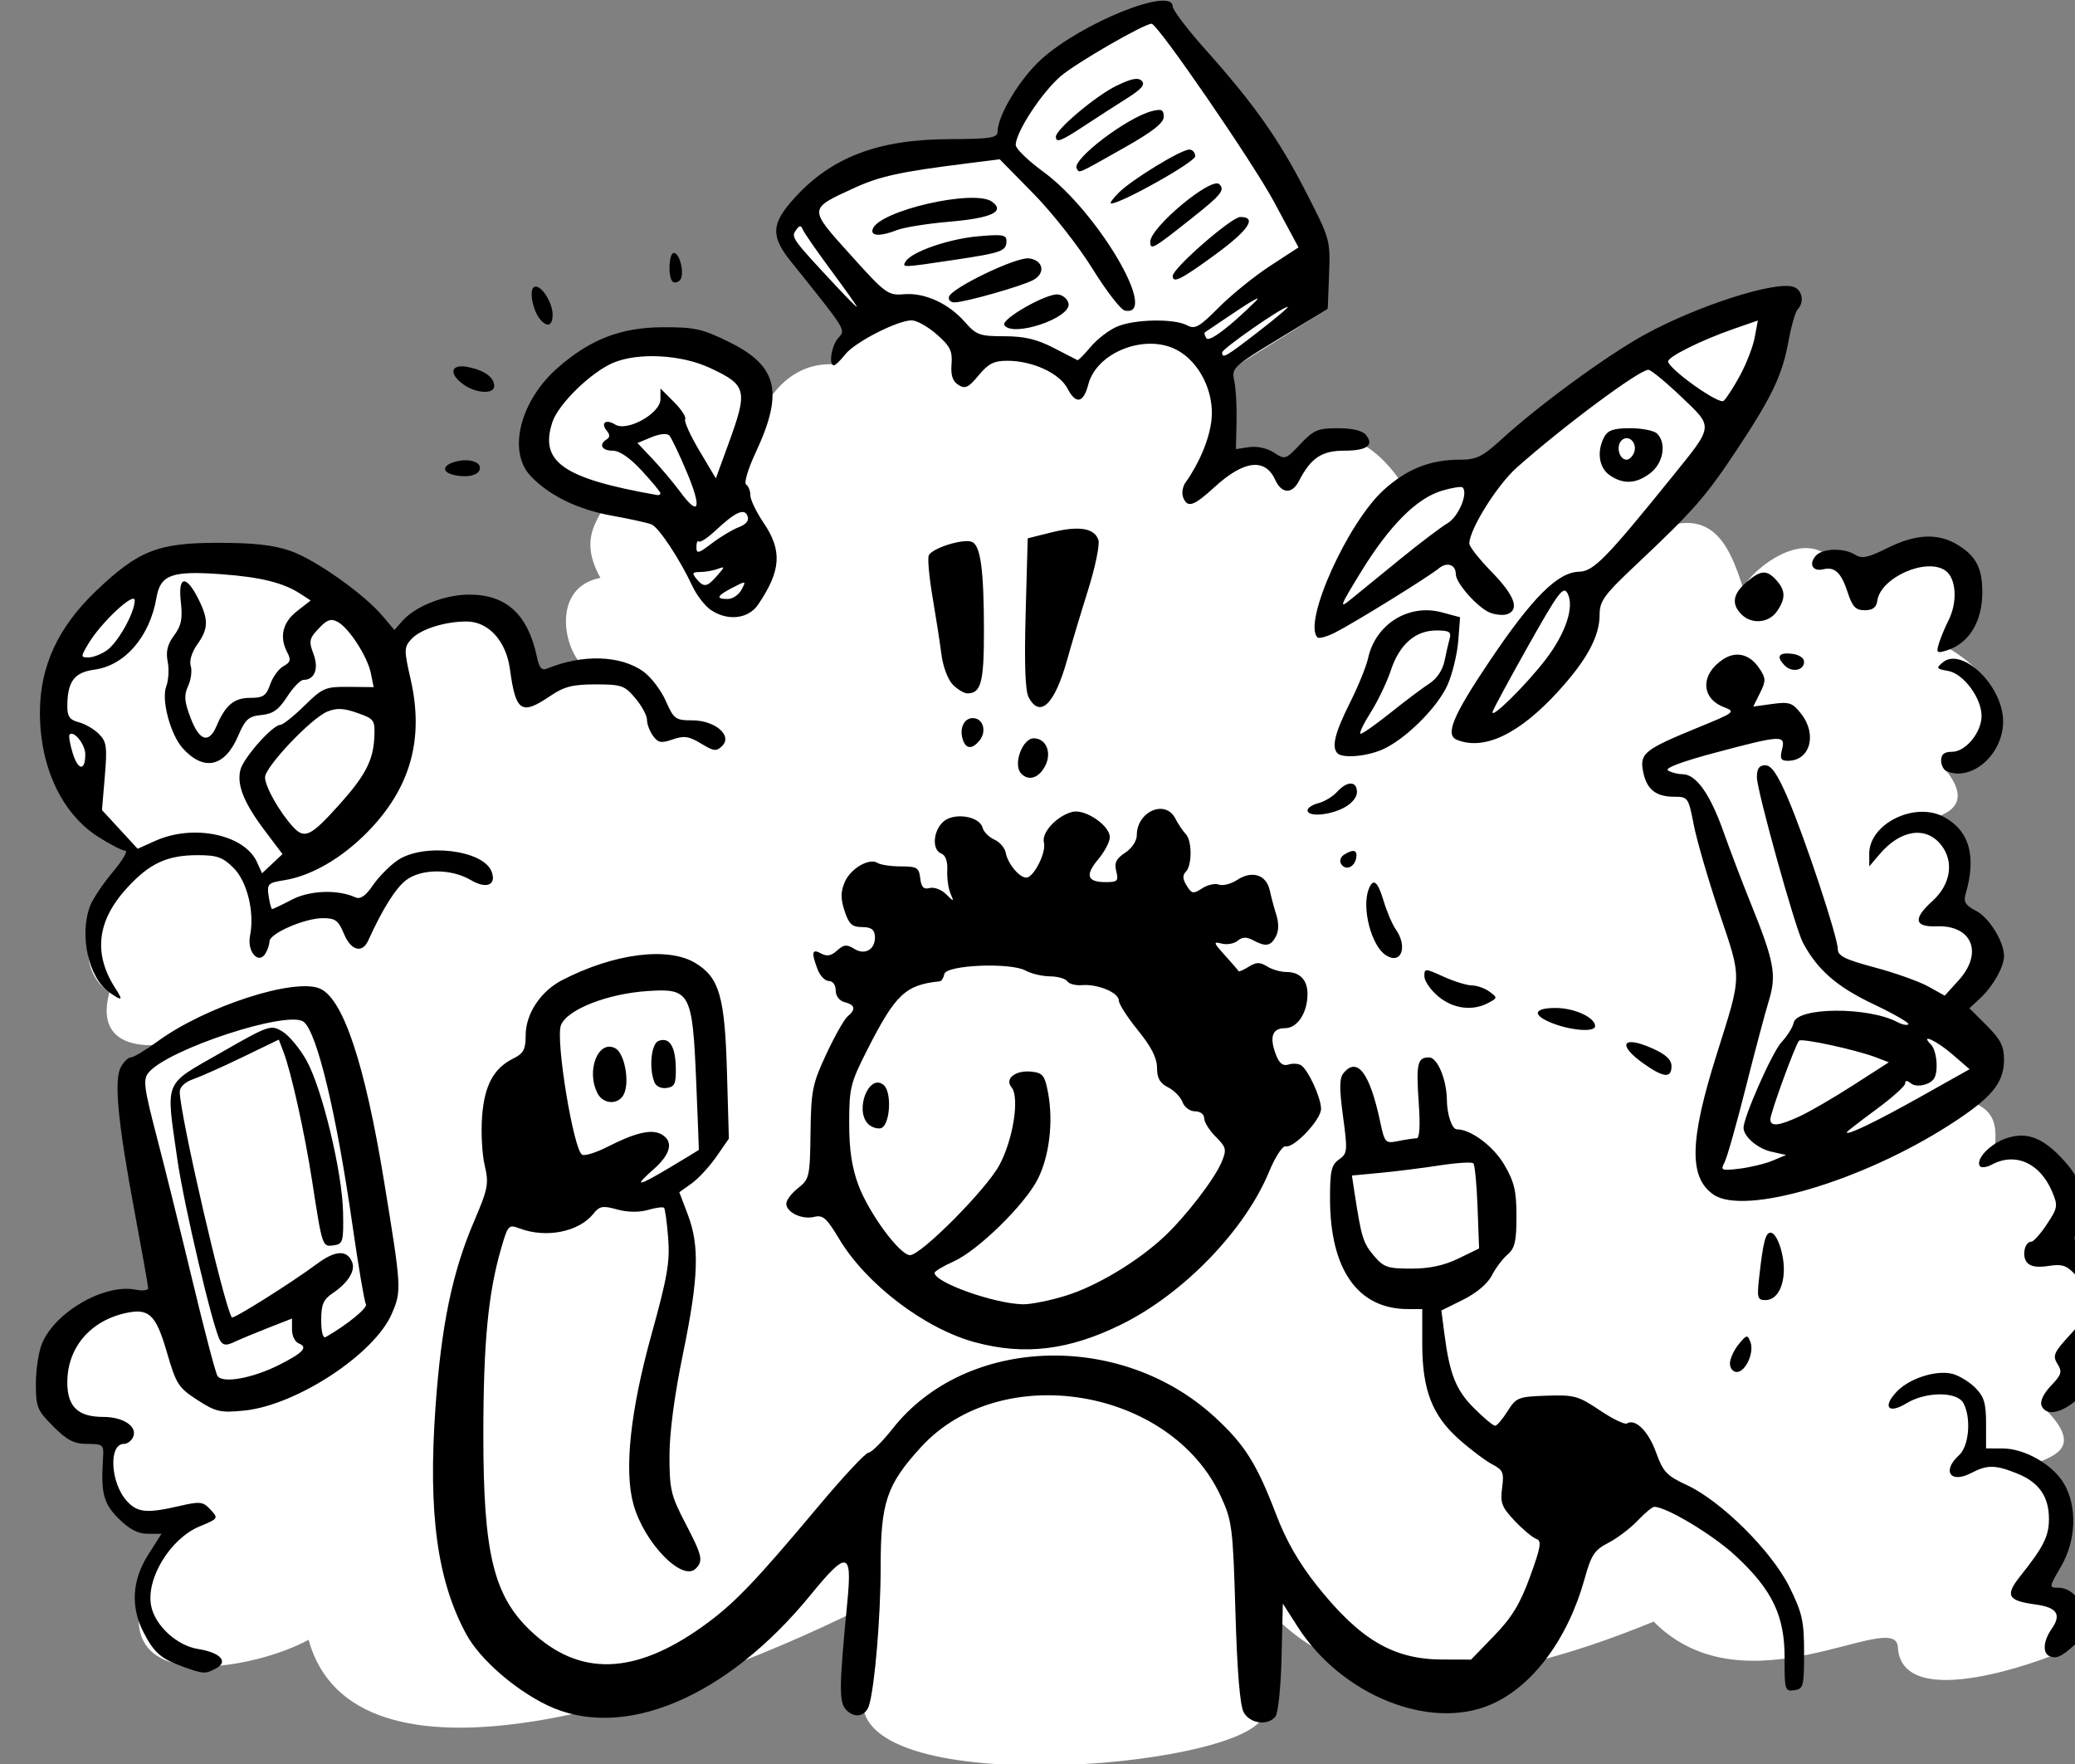 <?xml version="1.0" ?><svg xmlns="http://www.w3.org/2000/svg" width="310.928mm" height="264.313mm" viewBox="0 0 310.928 264.313">
    <rect x="0" y="0" width="310.928" height="264.313" fill="#808080" stroke="none"/>
    <path d="m 31471.81,578.712 c 0,0 -2.16,-0.466 -23.141,10.568 -20.981,11.034 -22.375,29.912 -22.375,29.912 0,0 -31.934,1.248 -42.986,5.211 -11.052,3.963 -23.141,19.426 -23.141,19.426 l 22.967,29.373 -6.303,10.801 c -14.46,-0.583 -20.463,13.133 -20.463,13.133 l -4.662,-11.889 c -4.662,-11.889 -39.114,-7.771 -50.166,-1.865 -31.906,36.491 9.715,38.728 9.715,38.728 -3.307,7.305 -10.465,12.62 -3.453,25.254 -14.42,2.826 -11.04,20.726 -5.272,26.02 -7.591,1.004 -14.314,5.482 -14.314,5.482 0,0 -7.339,-27.974 -23.83,-20.98 -16.492,6.994 -23.713,4.951 -23.713,4.951 0,0 -54.083,-45.124 -83.354,-3.629 -29.27,41.495 13.178,70.539 13.178,70.539 -6.982,3.289 -23.847,29.854 -8.398,40.607 -5.497,20.621 19.31,14.969 19.31,14.969 0,0 -13.469,8.394 -12.951,12.59 0.518,4.196 12.434,63.406 12.434,63.406 0,0 -26.335,-1.242 -34.02,14.844 -7.684,16.085 17.615,24.787 17.615,24.787 0,0 -4.231,5.75 -1.468,16.162 2.763,10.413 21.845,8.393 21.845,8.393 0,0 -7.296,5.471 -13.039,24.012 -8.131,29.916 34.504,21.202 49.389,12.9 13.243,48.251 104.696,20.176 163.793,-9.17 0,0 -0.949,-0.466 0.691,28.363 1.641,28.829 118.506,18.26 119.008,2.365 0.26,-8.236 0.792,-19.63 0.604,-31.227 24.116,27.706 63.643,25.335 115.031,4.285 27.261,27.601 71.806,-4.218 72.441,7.537 1.094,20.253 45.178,2.779 45.178,2.779 10.818,-4.021 0.133,-25.113 -6.41,-23.139 16.653,-18.694 12.606,-35.619 -2.438,-32.211 7.627,-3.809 21.113,-4.906 6.301,-19.105 l 8.983,-14.076 c 18.096,-16.509 9.297,-26.461 -5.44,-34.967 -0.45,-12.965 10.547,-35.202 -17.615,-25.721 0.84,-7.034 1.663,-14.061 -10.533,-16.24 20.173,-4.954 10.992,-16.038 3.218,-26.828 1.77,-9.837 10.054,-19.825 -4.859,-29.277 5.889,-13.036 1.045,-20.774 -7.252,-26.809 9.273,-2.151 11.072,-6.888 5.379,-14.219 0,0 14.392,-6.838 14.133,-18.805 -0.259,-11.967 -16.43,-19.18 -16.43,-19.18 0,0 11.681,-22.315 2.615,-27.91 -9.066,-5.595 -23.83,13.83 -23.83,13.83 0,0 -4.284,-3.907 -10.533,-10.723 -9.544,-10.41 -26.727,5.915 -26.25,8.859 -4.502,-14.282 -10.03,-26.954 -31.256,-14.998 0,0 55.519,-65.584 42.395,-70.635 -13.124,-5.051 -89.883,51.131 -89.883,51.131 l -22.363,3.418 c 0,0 -6.477,-10.644 -14.766,-13.131 -8.289,-2.487 -22.018,7.227 -22.018,7.227 l -12.734,-4.674 -4.101,-22.057 31.355,-19.508 -7.611,-29.992 z" fill="#FFFFFF" transform="translate(-195.298,-14.498) matrix(0.505,0,0,0.505,-15525.175,-276.348)"/>
    <path d="m 31498.7,1083.976 c -1.118,-1.99 -1.95,-11.987 -2.469,-29.68 -0.736,-25.066 -0.994,-27.141 -4.269,-34.294 -14.833,-32.4 -65.26,-40.75 -89.029,-14.743 -10.229,11.192 -11.973,16.378 -11.973,35.588 0,14.675 -1.733,35.36 -3.435,41.006 -0.989,3.277 -4.187,3.977 -6.698,1.467 -2.283,-2.283 -2.248,-6.448 0.28,-32.495 1.421,-14.65 -0.162,-14.912 -10.864,-1.794 -25.044,30.695 -55.947,43.614 -78.342,32.752 -9.665,-4.688 -19.907,-13.683 -23.87,-20.965 -8.642,-15.878 -11.379,-35.91 -9.178,-67.174 1.715,-24.371 4.969,-40.159 11.36,-55.111 4.278,-10.011 4.54,-11.373 3.247,-16.889 -0.773,-3.3 -1.116,-9.822 -0.761,-14.494 0.707,-9.296 3.449,-14.337 9.381,-17.246 2.912,-1.428 3.546,-2.645 3.546,-6.803 0,-6.382 4.425,-13.08 10.822,-16.38 15.434,-7.962 31.457,-10.003 39.592,-5.043 7.061,4.305 8.679,9.924 9.318,32.349 l 0.561,19.717 -3.713,5.359 c -2.043,2.947 -5.351,6.525 -7.352,7.949 l -3.638,2.591 2.538,6.681 c 3.524,9.274 3.187,18.79 -1.461,41.319 -2.521,12.219 -3.991,23.345 -3.995,30.236 0,9.872 0.436,11.75 4.662,19.856 5.085,9.756 5.435,11.272 3.135,13.572 -3.994,3.993 -15.284,-7.622 -18.47,-19.001 -2.842,-10.152 -0.969,-27.747 5.393,-50.664 4.656,-16.772 5.446,-21.357 4.894,-28.408 -0.361,-4.624 -0.913,-8.664 -1.226,-8.977 -0.314,-0.313 -2.468,-0.025 -4.789,0.641 -2.646,0.759 -6.056,0.703 -9.144,-0.149 -4.272,-1.179 -5.203,-1.01 -7.025,1.278 -4.303,5.4 -14.073,7.335 -21.938,4.345 -3.192,-1.214 -3.438,-0.948 -5.412,5.843 -3.892,13.388 -5.302,28.108 -5.308,55.428 -0.01,35.193 3.036,47.752 14.106,58.2 14.339,13.532 30.664,13.111 50.876,-1.312 9.307,-6.641 15.313,-12.876 34.788,-36.113 7.118,-8.493 13.657,-15.476 14.531,-15.517 0.874,-0.041 4.101,-3.26 7.172,-7.152 21.604,-27.39 67.519,-29.064 95.464,-3.481 8.98,8.221 12.546,13.881 18.37,29.155 2.887,7.574 6.704,14.219 11.98,20.859 12.787,16.091 22.69,21.948 37.194,21.997 l 8.591,0.029 6.842,-7.064 c 5.291,-5.463 7.711,-9.447 10.676,-17.577 3.158,-8.658 3.494,-10.624 1.901,-11.139 -1.064,-0.344 -3.949,-2.745 -6.411,-5.335 -3.895,-4.098 -4.386,-5.374 -3.789,-9.826 0.606,-4.521 0.274,-5.33 -2.858,-6.953 -1.949,-1.01 -6.348,-4.308 -9.776,-7.329 -8.1,-7.138 -11.058,-14.741 -11.062,-28.443 v -10.333 h -4.264 c -14.855,0 -23.104,-11.722 -23.104,-32.833 0,-8.17 0.416,-9.974 2.666,-11.55 2.514,-1.761 2.583,-2.489 1.198,-12.776 -1.135,-8.434 -1.098,-11.355 0.164,-12.875 4.056,-4.887 7.742,-0.051 10.789,14.154 1.429,6.663 1.559,6.805 5.49,6.019 2.214,-0.443 4.64,-0.805 5.391,-0.805 0.875,0 1.104,-3.706 0.641,-10.333 -0.829,-11.832 -0.42,-13.667 3.043,-13.667 2.495,0 5.237,6.557 5.295,12.667 0.04,4.29 1.528,8.667 2.944,8.667 4.158,0 10.847,4.99 14.085,10.507 2.976,5.07 3.616,7.773 3.621,15.275 0,7.472 -0.474,9.525 -2.66,11.391 -1.467,1.252 -3.569,4.05 -4.671,6.218 -1.213,2.386 -4.56,5.21 -8.477,7.153 l -6.473,3.211 0.875,6.789 c 1.563,12.123 3.42,16.797 8.816,22.193 2.895,2.895 5.713,5.24 6.263,5.212 0.55,-0.028 2.211,-1.978 3.69,-4.333 2.549,-4.056 3.159,-4.298 11.573,-4.588 8.178,-0.282 9.429,0.061 15.774,4.331 3.79,2.551 7.42,4.311 8.066,3.911 2.508,-1.55 6.378,2.292 8.637,8.574 2.084,5.795 3.163,6.941 9.125,9.697 10.201,4.716 25.242,19.654 30.468,30.259 3.799,7.71 4.334,10.116 4.334,19.497 0,9.984 -0.196,10.73 -2.909,11.117 -2.768,0.394 -2.907,-0.064 -2.871,-9.455 0.05,-12.631 -3.639,-20.332 -14.603,-30.482 -6.688,-6.192 -20.464,-14.477 -24.071,-14.477 -0.576,0 -2.81,1.855 -4.964,4.122 -2.153,2.267 -6.055,5.223 -8.67,6.568 -4.104,2.112 -5.066,3.569 -7.039,10.667 -4.989,17.943 -15.482,31.995 -27.872,37.325 -18.058,7.769 -44.239,-2.78 -57.241,-23.062 l -4.427,-6.906 -0.378,15.894 c -0.212,8.92 -1.015,16.662 -1.83,17.643 -2.31,2.783 -7.506,2.091 -9.385,-1.25 z m 63.675,-134.656 6.153,-2.99 -0.451,-12.235 c -0.248,-6.729 -0.811,-12.594 -1.251,-13.033 -0.441,-0.439 -4.941,-0.159 -10,0.622 -5.06,0.781 -12.988,1.777 -17.618,2.212 l -8.419,0.792 0.84,5.477 c 1.968,12.831 2.489,14.524 5.615,18.239 2.948,3.503 4.094,3.905 11.132,3.905 5.41,0 9.756,-0.928 13.999,-2.99 z m -233.59,-27.233 c 4.496,-2.689 8.2,-4.939 8.23,-5 0.03,-0.061 -0.325,-9.222 -0.791,-20.359 -1.102,-26.372 -1.774,-27.623 -14.389,-26.776 -12.043,0.809 -23.941,5.5 -25.743,10.15 -1.667,4.303 3.813,37.475 6.353,38.45 0.874,0.336 4.18,-0.712 7.347,-2.327 8.292,-4.23 13.099,-5.379 16.005,-3.824 3.808,2.038 2.996,5.86 -2.217,10.437 -6.179,5.426 -4.785,5.224 5.205,-0.751 z m -21.778,-21.69 c -3.571,-6.671 0.127,-16.182 5.229,-13.451 2.772,1.483 4.337,10.091 2.491,13.697 -1.592,3.109 -6,2.969 -7.72,-0.246 z m 16.789,-3.459 c -1.631,-4.25 -0.9,-11.354 1.253,-12.18 3.195,-1.226 4.994,1.523 5.125,7.833 0.101,4.859 -0.307,5.78 -2.711,6.123 -1.67,0.238 -3.174,-0.49 -3.667,-1.776 z m -139.849,173.466 c -6.523,-2.328 -8.635,-4.176 -11.752,-10.285 -3.836,-7.52 -3.354,-15.381 1.402,-22.881 l 3.971,-6.261 h -4.104 c -2.89,0 -5.446,-1.342 -8.638,-4.533 -4.552,-4.552 -5.294,-7.547 -4.574,-18.467 0.223,-3.382 -0.141,-3.667 -4.682,-3.667 -3.942,0 -5.956,-1.032 -10.101,-5.176 -4.791,-4.791 -5.176,-5.737 -5.176,-12.71 0,-4.143 0.822,-9.5 1.826,-11.904 3.942,-9.434 18.549,-17.808 27.841,-15.961 2.016,0.401 3.664,0.209 3.66,-0.427 0,-0.635 -1.801,-10.755 -3.996,-22.489 -5.006,-26.762 -6.199,-39.221 -4.126,-43.093 0.855,-1.599 2.204,-2.907 2.997,-2.907 0.792,0 4.297,-2.097 7.789,-4.66 14.241,-10.454 40.924,-19.114 48.399,-15.708 6.856,3.124 13.254,22.407 18.912,57.003 5.222,31.928 5.26,32.585 2.298,39.45 -5.171,11.983 -28.367,27.176 -43.82,28.7 -7.025,0.693 -8.369,0.388 -13.851,-3.146 -5.608,-3.615 -6.296,-4.688 -9.023,-14.075 -3.303,-11.366 -5.328,-13.273 -12.405,-11.677 -10.494,2.367 -17.168,10.346 -17.168,20.528 0,7.229 3.158,10.252 10.709,10.252 5.831,0 10.053,2.76 8.883,5.807 -0.463,1.206 -1.72,2.193 -2.793,2.193 -4.637,0 -4.014,11.638 0.911,17 3.126,3.404 5.895,3.66 15.539,1.434 6.184,-1.427 7.003,-1.333 9.238,1.065 2.405,2.582 2.343,2.676 -3.225,4.98 -8.719,3.606 -15.991,15.542 -14.379,23.601 1.165,5.824 7.611,11.755 13.862,12.754 6.626,1.059 9.163,3.742 5.429,5.74 -3.28,1.756 -3.639,1.738 -9.853,-0.479 z m 28.585,-89.564 c 7.103,-3.582 8.615,-5.251 5.753,-6.349 -1.096,-0.42 -1.992,-2.25 -1.992,-4.066 v -3.301 l -7,2.736 c -3.85,1.505 -8.389,3.394 -10.087,4.198 -2.398,1.136 -3.341,1.05 -4.228,-0.386 -2.076,-3.359 -10.78,-40.243 -12.725,-53.923 -3.387,-23.821 -4.267,-21.663 12.826,-31.448 14.394,-8.239 14.881,-8.408 18.334,-6.368 1.951,1.153 5.173,5.009 7.161,8.569 4.666,8.357 10.644,33.174 10.873,45.141 0.167,8.684 -0.03,9.363 -2.774,9.753 -3.395,0.483 -3.378,0.535 -6.407,-19.087 -2.193,-14.207 -6.21,-32.313 -8.497,-38.306 l -1.39,-3.64 -10.685,5.167 c -5.877,2.842 -12.496,5.799 -14.71,6.57 -2.494,0.869 -4.013,2.317 -3.993,3.806 0.09,7.01 13.223,63.804 15.464,66.88 0.426,0.584 17.819,-10.362 25.252,-15.893 5.485,-4.081 9.004,-4.225 10.461,-0.429 0.962,2.506 -1.311,6.11 -5.724,9.076 -2.857,1.92 -3.484,3.378 -3.484,8.094 0,3.457 0.532,5.447 1.333,4.986 6.482,-3.725 12.574,-8.716 11.924,-9.768 -0.439,-0.71 -2.24,-11.322 -4.003,-23.584 -4.767,-33.154 -10.446,-56.856 -14.41,-60.146 -4.425,-3.672 -40.346,8.057 -46.085,15.049 -1.675,2.041 -1.371,4.375 2.501,19.23 2.424,9.299 7.217,28.628 10.651,42.954 3.434,14.326 6.72,26.818 7.303,27.761 1.452,2.349 10.355,0.759 18.358,-3.277 z m 525.428,86.512 c -2.294,-0.823 -2.089,-4.514 0.452,-8.141 3.014,-4.303 1.616,-6.407 -4.832,-7.272 -8.21,-1.101 -9.044,-2.654 -4.492,-8.367 6.954,-8.73 8.524,-11.854 8.531,-16.976 0.01,-6.656 -2.969,-10.921 -9.432,-13.507 -6.536,-2.615 -8.864,-2.634 -13.7,-0.112 -6.146,3.206 -8.699,-0.654 -3.527,-5.335 2.957,-2.676 3.651,-11.001 1.286,-15.421 -1.872,-3.499 -11.135,-3.475 -16.905,0.044 -5.372,3.276 -7.21,1.141 -2.934,-3.41 3.731,-3.971 11.717,-6.545 16.547,-5.333 1.963,0.493 5.017,2.344 6.787,4.114 2.629,2.629 3.219,4.574 3.219,10.612 v 7.394 l 5,0.021 c 6.508,0.028 14.843,4.824 18.111,10.42 3.999,6.848 3.639,16.905 -0.881,24.618 -3.519,6.005 -3.56,6.273 -0.953,6.273 7.377,0 10.868,11.67 5.056,16.902 -3.929,3.537 -5.319,4.196 -7.333,3.473 z m -2.549,-74.455 c -0.48,-1.25 0.642,-3.583 2.814,-5.849 3.153,-3.291 3.396,-4.115 1.913,-6.489 -1.515,-2.427 -1.081,-3.389 4.037,-8.941 4.955,-5.376 5.622,-6.785 4.906,-10.367 -0.456,-2.28 -2.17,-5.575 -3.809,-7.323 -2.441,-2.604 -3.854,-3.039 -7.823,-2.407 -3.268,0.52 -5.337,0.178 -6.357,-1.05 -1.59,-1.916 -0.678,-6.16 1.325,-6.16 0.644,0 2.716,-2.334 4.603,-5.186 3.22,-4.866 3.315,-5.462 1.536,-9.667 -3.589,-8.484 -10.901,-11.754 -17.905,-8.006 -1.575,0.843 -3.174,1.028 -3.555,0.412 -1.276,-2.065 3.159,-6.668 7.946,-8.248 6.135,-2.025 10.922,-0.136 17.161,6.77 5.608,6.207 7.032,12.421 4.33,18.887 -1.876,4.49 -1.831,4.807 0.892,6.298 4.918,2.692 7.994,8.216 8.592,15.432 0.512,6.171 0.153,7.354 -3.485,11.498 -3.491,3.976 -3.956,5.365 -3.337,9.975 0.643,4.798 0.276,5.728 -3.528,8.928 -4.752,3.999 -9.054,4.625 -10.256,1.493 z m -92.451,-12.439 c 0,-1.385 1.155,-3.935 2.567,-5.667 2.369,-2.904 2.641,-2.961 3.509,-0.729 1.213,3.117 -1.419,8.915 -4.048,8.915 -1.116,0 -2.028,-1.133 -2.028,-2.519 z m -223.89,-6.265 c -14.977,-4.027 -32.426,-17.289 -40.455,-30.749 -3.652,-6.122 -4.791,-7.128 -7.349,-6.49 -3.608,0.899 -8.306,-1.322 -8.306,-3.927 0,-1.021 1.578,-3.098 3.507,-4.615 3.355,-2.639 3.515,-3.353 3.687,-16.43 0.165,-12.545 0.551,-14.467 4.69,-23.339 2.481,-5.317 5.322,-10.341 6.313,-11.163 2.519,-2.09 2.249,-3.408 -0.864,-4.222 -1.596,-0.417 -2.667,-1.819 -2.667,-3.489 0,-1.613 -0.858,-2.792 -2.033,-2.792 -1.118,0 -2.618,-1.539 -3.333,-3.42 -1.932,-5.08 -1.676,-6.256 1.032,-4.74 1.695,0.949 2.991,0.71 4.741,-0.875 2.005,-1.814 2.862,-1.897 5.106,-0.496 3.276,2.046 6.411,0.052 6.114,-3.891 -0.141,-1.866 -1.192,-2.578 -3.807,-2.578 -2.958,0 -3.897,-0.86 -5.179,-4.745 -1.193,-3.616 -1.197,-5.637 -0.01,-8.494 1.694,-4.089 7.31,-7.398 9.806,-5.778 0.862,0.559 3.967,1.017 6.9,1.017 4.773,0 5.376,0.37 5.741,3.522 0.306,2.642 1.006,3.366 2.801,2.897 1.317,-0.344 3.5,0.471 4.851,1.811 2.382,2.361 2.422,2.354 1.31,-0.23 -0.631,-1.467 -1.053,-4.554 -0.937,-6.862 0.132,-2.639 -0.527,-4.478 -1.778,-4.958 -2.815,-1.08 -2.466,-6.667 0.589,-9.432 3.144,-2.845 10.761,-1.683 11.667,1.78 0.323,1.234 1.896,2.821 3.497,3.525 1.6,0.705 3.125,2.481 3.389,3.948 0.569,3.173 4.024,7.337 6.077,7.325 2.233,-0.013 6.002,-7.51 5.24,-10.425 -0.775,-2.964 3.849,-7.922 8.471,-9.082 3.723,-0.934 11.082,4.048 11.082,7.504 0,1.36 -1.543,4.307 -3.429,6.549 -3.991,4.744 -3.327,6.796 2.2,6.796 3.509,0 3.857,-0.358 3.137,-3.226 -0.628,-2.503 -0.04,-3.732 2.641,-5.487 1.977,-1.295 3.451,-3.511 3.451,-5.186 0,-7.068 8.471,-10.765 11.43,-4.989 0.877,1.712 2.264,3.782 3.082,4.6 1.902,1.902 1.932,9.31 0.05,11.197 -1.035,1.035 -0.967,2.205 0.241,4.139 1.516,2.426 1.975,2.506 4.589,0.794 1.597,-1.047 3.84,-1.544 4.984,-1.105 1.144,0.439 3.599,-0.197 5.456,-1.414 4.384,-2.872 8.609,-1.511 9.613,3.098 0.429,1.968 1.32,5.287 1.98,7.376 0.755,2.39 0.697,4.738 -0.157,6.333 -1.549,2.894 -2.992,3.131 -6.769,1.109 -1.938,-1.037 -3.184,-0.994 -4.572,0.157 -1.049,0.871 -3.189,1.248 -4.755,0.839 -2.564,-0.67 -2.465,-0.322 0.993,3.503 2.112,2.336 3.931,4.442 4.043,4.68 0.112,0.238 1.462,-0.353 3,-1.314 2.241,-1.399 3.323,-1.418 5.445,-0.092 1.457,0.91 4.037,1.654 5.734,1.654 4.03,0 6.289,2.38 6.265,6.6 -0.03,5.565 -3.015,10.067 -6.669,10.067 -3.797,0 -4.693,2.613 -2.698,7.861 0.99,2.603 2.058,3.443 3.721,2.925 1.283,-0.399 2.979,-0.289 3.77,0.244 2.155,1.453 5.896,9.646 5.896,12.913 0,3.228 -8.065,11.74 -10.541,11.124 -0.885,-0.22 -3.081,3.166 -4.88,7.524 -7.176,17.383 -25.449,36.259 -43.882,45.332 -15.457,7.609 -28.639,9.221 -43.254,5.292 z m 26.845,-13.863 c 9.124,-2.818 21.291,-10.118 29.191,-17.514 6.359,-5.953 14.969,-17.15 17.048,-22.17 1.521,-3.673 1.368,-4.318 -1.764,-7.451 -1.887,-1.887 -3.43,-4.357 -3.43,-5.491 0,-1.183 -1.155,-2.061 -2.71,-2.061 -1.516,0 -3.156,-1.207 -3.723,-2.739 -0.557,-1.506 -2.488,-3.481 -4.29,-4.388 -2.427,-1.221 -3.277,-2.727 -3.277,-5.802 0,-2.904 -1.705,-6.251 -5.667,-11.125 -3.117,-3.834 -5.667,-7.806 -5.667,-8.825 0,-2.33 -6.202,-4.934 -10.868,-4.562 -1.943,0.155 -3.929,-0.358 -4.412,-1.139 -0.482,-0.781 -2.792,-1.441 -5.132,-1.467 -2.34,-0.026 -5.592,-0.79 -7.227,-1.699 -4.482,-2.491 -23.563,-1.694 -24.125,1.007 -0.237,1.14 -0.837,2.114 -1.333,2.164 -10.224,1.041 -13.153,3.81 -21.576,20.396 -4.95,9.746 -5.327,11.274 -5.327,21.617 0,7.994 0.779,13.209 2.764,18.515 3.108,8.306 12.262,20.714 15.282,20.714 3.265,0 22.527,-19.38 26.479,-26.643 4.125,-7.578 6.108,-20.185 3.643,-23.155 -2.152,-2.593 1.24,-5.188 6.055,-4.631 3.254,0.376 3.855,1.177 4.818,6.43 1.57,8.563 0.328,18.729 -3.117,25.497 -3.859,7.582 -17.731,21.139 -24.938,24.373 -3.109,1.395 -5.652,2.915 -5.652,3.379 0,2.854 17.682,9.152 26.192,9.331 2.307,0.048 8.05,-1.103 12.763,-2.559 z m -58.65,-50.914 c -4.119,-4.12 0.241,-15.192 4.569,-11.6 2.609,2.166 1.897,12.326 -0.902,12.855 -1.115,0.211 -2.765,-0.354 -3.667,-1.255 z m 264.396,45.228 c 1.168,-10.306 1.863,-13 3.357,-13 1.798,0 3.942,5.895 3.942,10.841 0,5.431 -2.209,9.159 -5.427,9.159 -2.427,0 -2.594,-0.625 -1.872,-7 z m -13.636,-24.337 c -7.283,-5.101 -7.038,-15.985 0.931,-41.329 7.652,-24.34 7.608,-22.173 0.865,-42.232 -3.286,-9.772 -6.701,-21.518 -7.591,-26.101 -1.579,-8.135 -1.718,-8.333 -5.856,-8.333 -5.479,0 -8.225,-2.282 -9.215,-7.659 -0.966,-5.246 0.502,-6.394 16.577,-12.974 10.692,-4.377 10.979,-4.606 7.469,-5.94 -6.896,-2.622 -7.029,-9.771 -0.264,-14.204 3.931,-2.575 7.996,-1.514 10.842,2.83 1.865,2.846 1.875,3.609 0.09,7.19 l -1.998,4.006 5.661,-0.776 c 5.044,-0.691 5.974,-0.377 8.543,2.889 4.852,6.168 2.671,13.972 -3.905,13.972 -2.104,0 -2.438,-0.632 -1.76,-3.333 1.101,-4.388 -0.02,-4.337 -19.675,0.889 -9.986,2.655 -15.243,4.627 -14.162,5.313 0.945,0.6 2.899,1.1 4.342,1.111 4.021,0.031 8.134,5.826 12.144,17.107 2.003,5.636 5.589,15.057 7.969,20.936 7.111,17.57 7.836,21.459 5.452,29.248 -1.132,3.701 -4.25,15.429 -6.928,26.062 -2.679,10.633 -5.475,20.469 -6.214,21.857 -1.245,2.337 -0.914,2.471 4.471,1.817 3.199,-0.388 7.615,-1.46 9.815,-2.381 l 4,-1.675 -4.407,-0.99 c -4.015,-0.901 -8.111,-4.393 -8.217,-7.006 -0.121,-2.988 8.471,-22.455 11.222,-25.423 1.754,-1.893 3.392,-4.497 3.641,-5.786 0.905,-4.702 22.168,-4.835 30.841,-0.194 1.365,0.731 2.802,1.008 3.194,0.617 0.391,-0.391 -4.335,-3.109 -10.503,-6.039 -10.749,-5.107 -16.509,-10.148 -20.789,-18.193 -2.295,-4.315 -13.648,-45.121 -13.648,-49.055 0,-2.576 0.682,-3.55 2.486,-3.55 1.815,0 3.612,2.611 6.651,9.667 5.055,11.733 14.863,41.32 14.863,44.836 0,2.053 2.104,3.102 11,5.483 6.05,1.619 13.19,4.162 15.866,5.65 l 4.867,2.706 4.094,-4.504 c 7.419,-8.16 4.05,-16.479 -6.507,-16.065 -6.621,0.259 -7.05,-2.251 -1.274,-7.458 5.469,-4.931 6.543,-11.691 2.644,-16.648 -4.52,-5.747 -12.108,-4.592 -18.35,2.793 l -2.994,3.541 -0.01,-3.769 c -0.02,-8.895 13.507,-15.561 22.137,-10.914 7.608,4.098 9.736,11.662 6.446,22.915 -0.67,2.293 -0.02,3.326 3.102,4.941 3.896,2.014 8.309,9.146 8.309,13.427 0,3.174 -3.238,8.924 -7.006,12.443 l -3.26,3.044 5.133,5.133 c 4.112,4.112 5.133,6.117 5.133,10.084 0,6.977 -3.665,11.369 -16.192,19.405 -26.156,16.778 -60.946,27.015 -70.076,20.621 z m 61.491,-28.991 14.557,-8.167 -5.112,-4.419 c -4.783,-4.134 -9.872,-6.423 -6.268,-2.819 0.88,0.88 1.6,3.599 1.6,6.043 0,3.382 -0.717,4.714 -3,5.58 -1.807,0.685 -3.663,0.603 -4.667,-0.206 -1.126,-0.908 -1.666,-0.892 -1.666,0.047 0,0.765 -3.9,4.254 -8.667,7.754 -4.767,3.5 -8.667,6.533 -8.667,6.74 0,1.034 8.803,-3.21 21.89,-10.552 z m -35.89,5.825 c 2.934,-1.344 10.092,-5.505 15.909,-9.245 l 10.575,-6.801 -3.908,-1.496 c -5.796,-2.218 -21.93,-5.712 -22.722,-4.921 -1.068,1.069 -8.51,21.429 -8.516,23.299 -0.01,2.279 2.364,2.05 8.662,-0.836 z m -46.349,-15.71 c -7.933,-5.645 -6.206,-8.434 2.742,-4.428 3.946,1.767 5.607,3.32 5.607,5.242 0,3.671 -2.37,3.439 -8.349,-0.814 z m -26.237,-11.647 c -6.845,-2.474 -6.759,-4.807 0.178,-4.807 5.618,0 11.742,2.821 11.742,5.409 0,1.726 -6.367,1.404 -11.92,-0.602 z m -34.645,-8.259 c -2.256,-1.899 -4.102,-4.569 -4.102,-5.935 0,-2.408 0.172,-2.405 5.667,0.089 3.116,1.415 6.902,2.585 8.411,2.602 1.51,0.016 3.868,0.85 5.241,1.854 2.416,1.767 2.406,1.872 -0.324,3.333 -4.703,2.517 -10.49,1.762 -14.893,-1.943 z m -394.298,-1.169 c -6.162,-4.316 -8.988,-16.977 -5.719,-25.626 0.78,-2.064 3.816,-6.603 6.746,-10.087 2.93,-3.483 4.594,-6.333 3.698,-6.333 -0.896,0 -4.55,-1.874 -8.119,-4.165 -10.794,-6.926 -17.257,-20.812 -17.203,-36.96 0.04,-13.627 5.399,-25.183 16.639,-35.916 12.554,-11.988 18.381,-14.292 36.154,-14.292 10.702,0 16.531,0.651 21.565,2.406 7.42,2.589 21.855,12.809 27.401,19.4 l 3.412,4.055 2.478,-2.786 c 3.814,-4.289 12.456,-7.681 19.653,-7.713 11.022,-0.05 17.5,5.867 20.144,18.398 0.724,3.433 1.429,4.224 3.14,3.522 10.427,-4.278 21.676,-3.933 28.422,0.87 2.267,1.614 5.274,5.54 6.682,8.724 2.399,5.422 2.895,5.79 7.832,5.79 6.759,0 12.037,4.472 8.937,7.572 -1.715,1.715 -2.482,1.631 -6.295,-0.687 -3.582,-2.179 -5.049,-2.393 -8.393,-1.228 -3.416,1.191 -4.335,1.027 -5.849,-1.044 -0.987,-1.351 -1.796,-3.496 -1.796,-4.766 0,-1.27 -1.553,-4.156 -3.452,-6.412 -3.178,-3.778 -4.113,-4.102 -11.814,-4.102 -6.72,0 -9.326,0.654 -13.274,3.333 -8.77,5.952 -10.386,4.901 -12.129,-7.883 -1.141,-8.373 -6.393,-14.12 -12.895,-14.109 -6.521,0.011 -13.712,2.316 -16.363,5.245 -2.184,2.413 -2.195,3.149 -0.187,11.98 4.029,17.714 -0.09,32.252 -12.801,45.221 -7.647,7.799 -16.671,13.022 -24.724,14.31 -4.832,0.773 -5.154,1.1 -4.626,4.7 0.312,2.128 0.781,3.869 1.042,3.869 0.261,0 2.893,-1.26 5.848,-2.801 5.309,-2.767 13.554,-3.073 18.828,-0.699 1.507,0.678 3.016,-0.353 5.214,-3.56 1.701,-2.483 4.984,-5.81 7.296,-7.394 7.638,-5.234 25.453,-3.132 27.919,3.294 1.545,4.025 -1.495,5.297 -6.124,2.562 -5.821,-3.438 -14.613,-3.443 -19.212,-0.01 -3.076,2.296 -7.084,8.681 -11.262,17.941 -1.759,3.898 -5.107,3.004 -7.161,-1.913 -1.714,-4.101 -2.592,-4.75 -6.388,-4.725 -5.426,0.036 -15.727,4.551 -15.755,6.905 -0.01,0.953 -0.566,2.593 -1.232,3.646 -2.074,3.278 -5.458,-0.694 -4.533,-5.32 1.395,-6.975 -0.813,-16.064 -4.893,-20.144 -3.168,-3.169 -4.891,-3.784 -10.595,-3.784 -9.095,0 -14.278,2.393 -20.976,9.682 -9.013,9.809 -10.125,19.637 -3.395,29.984 2.283,3.51 1.92,3.712 -1.885,1.046 z m 46.211,-47.873 c -6.279,-8.319 -8.432,-13.64 -7.332,-18.122 0.876,-3.572 9.579,-13.385 11.87,-13.385 0.74,0 3.945,-2.55 7.123,-5.667 5.424,-5.321 6.227,-5.662 13.165,-5.594 l 7.388,0.073 -0.81,-4.051 c -0.995,-4.976 -6.5,-13.509 -9.883,-15.319 -1.981,-1.06 -3.151,-0.647 -5.627,1.988 -2.796,2.975 -2.959,3.77 -1.546,7.513 1.655,4.386 0.372,7.723 -2.97,7.723 -0.887,0 -3.064,2.25 -4.839,5 -2.492,3.864 -4.229,5.096 -7.643,5.424 -3.793,0.364 -4.769,1.246 -6.91,6.24 -3.941,9.195 -10.168,10.566 -16.427,3.615 -3.645,-4.047 -6.397,-14.361 -4.89,-18.324 0.687,-1.808 0.881,-5.128 0.431,-7.378 -0.592,-2.964 -0.07,-5.101 1.897,-7.761 2.167,-2.931 2.568,-4.965 1.991,-10.086 -0.866,-7.686 1.616,-7.984 5.266,-0.633 3.012,6.065 2.94,8.729 -0.359,13.363 -1.635,2.296 -2.432,4.894 -1.959,6.386 0.439,1.383 0.09,4.066 -0.773,5.962 -1.275,2.8 -1.137,4.581 0.736,9.487 2.622,6.867 5.423,7.729 7.706,2.373 2.648,-6.215 5.187,-8.333 9.989,-8.333 3.841,0 4.743,-0.612 5.934,-4.028 0.772,-2.216 2.549,-4.641 3.947,-5.389 2.001,-1.071 2.256,-1.899 1.194,-3.884 -2.508,-4.685 -1.545,-9.02 2.751,-12.382 l 4.102,-3.21 -3.102,-2.018 c -4.963,-3.229 -11.675,-4.899 -23.102,-5.75 -15.006,-1.117 -18.381,0.088 -19.558,6.983 -1.967,11.52 -9.373,20.098 -18.398,21.308 -6.038,0.81 -8.044,3.548 -8.044,10.979 0,2.918 0.76,3.959 3.368,4.614 1.852,0.465 4.544,2.023 5.984,3.462 2.31,2.31 2.518,3.791 1.772,12.607 l -0.844,9.99 5.295,5.744 5.294,5.744 5.233,-2.35 c 11.268,-5.062 26.423,-1.912 30.149,6.266 l 1.531,3.358 3.032,-2.848 3.031,-2.848 -5.163,-6.84 z m 21.923,-7.72 c 7.814,-8.691 10.181,-13.219 10.487,-20.066 0.231,-5.152 0.01,-5.47 -5.063,-7.257 -4.092,-1.442 -6.131,-1.526 -8.919,-0.371 -4.807,1.991 -18.444,16.396 -18.438,19.475 0,2.761 4.279,10.32 8.319,14.714 3.402,3.7 5.234,2.826 13.614,-6.495 z m -75.271,-15.036 c 0,-2.91 -3.369,-7.16 -4.656,-5.873 -0.325,0.325 0.08,2.788 0.907,5.473 1.608,5.237 3.749,5.466 3.749,0.4 z m 6.387,-30.839 c 3.317,-2.323 8.279,-11.196 8.279,-14.803 0,-2.819 -10.064,6.587 -13.781,12.88 -2.282,3.862 -2.279,4.011 0.08,4.011 1.345,0 3.787,-0.94 5.426,-2.088 z m 379.465,90.401 c -4.274,-2.828 -7.162,-14.015 -5.043,-19.537 1.337,-3.484 2.675,-2.421 4.463,3.546 0.932,3.111 2.527,6.844 3.544,8.297 3.713,5.3 1.622,10.728 -2.964,7.694 z m -13.234,-27.058 c -0.528,-0.854 -0.133,-2.076 0.877,-2.717 2.819,-1.785 4.077,-1.429 3.602,1.018 -0.536,2.767 -3.196,3.775 -4.479,1.698 z m -9.952,-15.896 c 0,-0.719 1.456,-1.673 3.235,-2.12 1.78,-0.447 4.273,-1.958 5.54,-3.359 2.987,-3.3 5.892,-3.258 5.892,0.086 0,1.567 -1.593,3.456 -3.934,4.667 -4.425,2.288 -10.733,2.715 -10.733,0.726 z m -85.122,-11.104 c -2.253,-2.716 0.593,-10.255 3.872,-10.255 3.651,0 5.426,4.137 3.464,8.073 -1.904,3.819 -5.171,4.791 -7.336,2.182 z m 274.789,-0.471 c -0.917,-0.37 -1.667,-1.823 -1.667,-3.228 0,-1.817 0.936,-2.555 3.237,-2.555 4.039,0 8.763,-5.741 8.763,-10.649 0,-5.33 -5.367,-12.546 -9.925,-13.346 -3.512,-0.616 -3.638,-0.826 -1.537,-2.567 5.232,-4.336 16.369,5.494 17.732,15.65 1.371,10.221 -8.372,20.018 -16.603,16.697 z m -180.778,-5.339 c -1.812,-1.812 -0.771,-6.078 3.612,-14.811 2.475,-4.932 4.926,-10.931 5.446,-13.332 2.208,-10.187 12.058,-16.326 21.932,-13.668 l 5.385,1.45 -0.535,6.958 c -0.294,3.827 -1.695,9.658 -3.113,12.958 -2.909,6.772 -12.833,16.585 -19.653,19.435 -4.772,1.994 -11.565,2.518 -13.074,1.009 z m 15.845,-12.118 c 4.363,-3.487 9.531,-7.367 11.484,-8.621 2.147,-1.38 3.899,-4.011 4.433,-6.66 0.485,-2.408 1.177,-5.428 1.539,-6.712 0.534,-1.897 -0.2,-2.333 -3.92,-2.333 -6.271,0 -10.984,4.113 -13.544,11.823 -1.18,3.551 -3.912,9.243 -6.073,12.65 -2.16,3.406 -3.46,6.193 -2.89,6.193 0.571,0 4.607,-2.853 8.971,-6.34 z m -126.888,8.418 c -1.303,-3.395 0.1,-6.745 2.821,-6.745 3.104,0 4.248,3.958 1.947,6.731 -2.043,2.462 -3.827,2.467 -4.768,0.014 z m 146.488,-0.294 c -3.587,-1.447 -1.234,-7.116 9.707,-23.387 12.666,-18.838 20.189,-26.348 26.533,-26.486 4.273,-0.093 8.014,-3.907 27.557,-28.091 12.526,-15.502 12.426,-14.617 2.697,-23.875 -4.592,-4.37 -8.949,-7.945 -9.682,-7.945 -2.714,0 -25.09,16.616 -39.016,28.973 -5.892,5.228 -14.111,18.382 -14.125,22.605 0,0.868 2.995,4.658 6.662,8.422 6.759,6.939 8.305,11.086 4.655,12.487 -1.106,0.425 -3.41,0.24 -5.118,-0.409 -3.601,-1.369 -10.204,-8.768 -10.204,-11.434 0,-2.87 -2.623,-3.747 -5.084,-1.699 -2.966,2.468 -25.028,16.115 -30.706,18.993 -2.452,1.243 -4.82,1.897 -5.263,1.454 -4.408,-4.408 8.99,-34.157 19.734,-43.816 6.915,-6.217 13.747,-8.908 22.62,-8.908 4.888,0 6.603,-0.862 12.594,-6.333 10.986,-10.032 31.199,-24.778 42.242,-30.816 15.624,-8.543 38.496,-15.888 44.019,-14.135 2.646,0.84 3.358,4.542 1.285,6.684 -0.674,0.697 -1.859,4.747 -2.633,9 -1.899,10.425 -4.826,16.651 -15.2,32.326 -9.433,14.253 -12.935,18.262 -29.953,34.288 -9.732,9.164 -10.988,10.885 -10.988,15.053 0,6.352 -3.803,13.374 -12.271,22.655 -11.565,12.677 -21.971,17.659 -30.062,14.394 z m 26.284,-23.784 c 6.003,-7.815 8.635,-15.746 6.531,-19.678 -1.23,-2.298 -2.677,-0.377 -11.447,15.189 -5.522,9.8 -10.352,18.72 -10.734,19.821 -1.011,2.916 9.674,-7.552 15.65,-15.332 z m -43.093,-29.86 c 5.762,-4.69 12.077,-9.473 14.034,-10.629 3.243,-1.915 6.175,-8.888 4.459,-10.604 -0.367,-0.367 -3.16,0.079 -6.206,0.992 -7.461,2.236 -15.585,10.402 -23.974,24.101 -6.347,10.366 -6.592,11.049 -2.863,8 2.241,-1.833 8.789,-7.17 14.55,-11.86 z m 100.806,-54.45 c 1.895,-3.496 3.861,-8.596 4.368,-11.334 l 0.923,-4.978 -7.144,2.478 c -9.823,3.407 -19.924,8.472 -19.491,9.772 0.896,2.688 15.11,12.712 16.456,11.605 0.793,-0.652 2.992,-4.047 4.888,-7.543 z m -211.077,95.495 c -1.023,-1.911 -1.309,-9.944 -0.893,-25 l 0.614,-22.185 7.049,-1.76 c 8.165,-2.039 12.8,-1.28 13.93,2.281 0.439,1.383 -0.968,8.132 -3.126,14.997 -2.158,6.865 -4.924,16.082 -6.147,20.482 -3.679,13.241 -8.041,17.511 -11.427,11.185 z m -22.491,-3.755 c -1.462,-1.462 -2.926,-5.344 -3.395,-9 -0.454,-3.536 -1.638,-11.185 -2.631,-16.997 -0.994,-5.812 -1.504,-11.357 -1.134,-12.321 0.817,-2.127 10.114,-5.094 12.771,-4.075 2.609,1.002 3.594,8.19 3.612,26.364 0.01,15.327 -0.851,18.6 -4.919,18.6 -0.953,0 -2.89,-1.157 -4.304,-2.571 z m 246.876,-5.657 c -2.655,-2.655 -1.894,-3.979 2.028,-3.527 2.166,0.249 3.667,1.233 3.667,2.404 0,2.546 -3.569,3.25 -5.695,1.124 z m 45.732,-6.641 c 0.532,-1.722 1.791,-4.752 2.798,-6.732 2.779,-5.465 2.346,-12.555 -0.907,-14.833 -5.64,-3.95 -19.209,2.053 -20.191,8.932 -0.289,2.025 -1.354,2.834 -3.732,2.834 -2.697,0 -3.655,-1.002 -5.061,-5.293 -1.934,-5.903 -3.82,-7.678 -7.276,-6.85 -3.051,0.731 -4.328,-1.456 -2.287,-3.916 1.931,-2.327 8.356,-2.544 11.791,-0.4 2.002,1.251 3.811,0.873 9.577,-2 8.42,-4.196 15.006,-4.494 20.832,-0.942 5.444,3.32 7.307,6.899 7.307,14.038 0,8.834 -3.967,15.267 -10.687,17.331 -2.816,0.865 -3.034,0.646 -2.164,-2.17 z m -58.609,-8.56 c -3.04,-3.04 -2.581,-6.069 1.446,-9.529 4.282,-3.68 6.028,-3.798 8.919,-0.604 2.754,3.043 2.788,5.471 0.131,9.265 -2.421,3.456 -7.489,3.875 -10.496,0.868 z m -305.943,-1.415 c -1.709,-1.197 -4.12,-4.347 -5.358,-7 -3.726,-7.987 -9.949,-17.388 -12.103,-18.284 -1.113,-0.463 -6.391,-1.627 -11.729,-2.586 -10.209,-1.835 -18.778,-6.028 -24.218,-11.852 -6.85,-7.332 -3.012,-22.349 8.21,-32.124 9.65,-8.406 18.688,-11.876 31.07,-11.93 9.462,-0.041 11.723,0.461 19.679,4.376 14.397,7.085 16.27,14.866 7.889,32.776 -2.268,4.846 -3.535,9.091 -2.843,9.519 0.688,0.425 1.251,1.847 1.251,3.16 0,1.313 1.789,5.028 3.976,8.255 5.556,8.2 5.145,14.164 -1.669,24.201 -2.925,4.31 -9.188,4.969 -14.155,1.49 z m 9.225,-5.904 c 1.437,-2.686 1.379,-2.7 -2.62,-0.632 -4.741,2.452 -5.145,3.38 -1.471,3.38 1.441,0 3.282,-1.236 4.091,-2.748 z m -7.25,-4.145 c 2.399,-2.733 2.405,-2.843 0.1,-2 -1.344,0.491 -3.667,0.893 -5.164,0.893 -2.267,0 -2.444,0.333 -1.061,2 2.211,2.664 3.121,2.531 6.127,-0.893 z m 6.423,-14.396 c 2.251,-0.856 3.137,-1.974 2.625,-3.311 -0.943,-2.455 -3.568,-1.261 -9.582,4.357 -2.292,2.14 -4.487,3.57 -4.88,3.178 -0.392,-0.392 -0.713,0.358 -0.713,1.667 0,2.07 0.598,1.925 4.575,-1.109 2.517,-1.919 6.106,-4.071 7.975,-4.782 z m -15.424,-16.411 c -2.233,-5.298 -4.566,-10.17 -5.185,-10.826 -0.658,-0.697 -2.854,-0.477 -5.28,0.528 l -4.155,1.721 4.545,4.805 c 2.499,2.643 6.202,7.049 8.228,9.792 5.558,7.523 6.399,4.781 1.847,-6.02 z m -7.793,6.337 c 0,-0.383 -2.476,-3.383 -5.503,-6.667 -3.546,-3.848 -6.628,-5.97 -8.667,-5.97 -3.262,0 -4.23,-1.85 -1.765,-3.373 0.969,-0.599 0.972,-1.377 0.01,-2.535 -1.927,-2.322 -0.266,-3.566 2.475,-1.854 3.554,2.219 13.448,-3.296 13.448,-7.495 v -3.204 l 4.01,4.009 c 2.205,2.205 3.701,4.509 3.323,5.119 -0.377,0.61 1.518,4.809 4.211,9.33 l 4.897,8.22 3.78,-10.367 c 5.78,-15.855 5.42,-17.302 -5.584,-22.424 -8.472,-3.943 -21.191,-4.623 -28.599,-1.527 -6.573,2.746 -16.321,12.235 -18.096,17.613 -3.902,11.823 3.138,16.73 31.058,21.646 0.55,0.097 1,-0.137 1,-0.52 z m 155.08,1.182 c -0.461,-1.2 -0.148,-3.15 0.694,-4.333 4.151,-5.833 7.107,-12.94 7.725,-18.577 0.901,-8.213 -3.509,-17.177 -10.218,-20.769 -9.358,-5.01 -23.844,0.608 -26.333,10.213 -1.435,5.539 -3.69,5.99 -6.152,1.23 -2.348,-4.54 -10.337,-8.244 -17.823,-8.262 -3.996,-0.01 -5.68,0.842 -8.571,4.333 -3.02,3.647 -3.984,4.102 -6,2.831 -1.71,-1.079 -2.295,-2.853 -2.032,-6.163 0.309,-3.889 -0.406,-5.33 -4.38,-8.819 -2.612,-2.294 -5.965,-4.17 -7.452,-4.17 -4.213,0 -16.858,6.472 -19.697,10.081 -1.407,1.789 -2.922,3.252 -3.366,3.252 -1.667,0 -0.727,-5.88 1.298,-8.117 2.244,-2.479 2.592,-1.918 -14.053,-22.664 -6.069,-7.564 -5.887,-11.181 0.94,-18.738 11.026,-12.206 24.874,-17.495 46.007,-17.574 12.107,-0.045 14.335,-0.379 14.346,-2.147 0.03,-4.872 6.668,-15.859 13.045,-21.593 12.088,-10.868 38.942,-21.635 38.942,-15.614 0,1.045 4.264,6.673 9.474,12.507 14.591,16.334 21.9,26.657 29.932,42.276 7.291,14.175 7.369,14.451 6.984,24.648 l -0.39,10.312 -14.297,8.685 c -13.931,8.462 -14.276,8.788 -13.436,12.685 0.474,2.2 0.776,7.643 0.671,12.096 l -0.19,8.097 3.962,-0.582 c 2.336,-0.343 5.344,0.324 7.33,1.625 3.289,2.155 3.474,2.095 7.822,-2.515 3.948,-4.186 5.211,-4.722 11.132,-4.722 4.222,0 7.273,0.715 8.291,1.942 2.579,3.107 0.366,4.725 -6.464,4.725 -6.621,0 -9.847,2.173 -13.368,9 -2.035,3.947 -5.14,3.811 -7.017,-0.308 -3.022,-6.633 -9.294,-5.887 -18.073,2.148 -6.195,5.671 -8.025,6.258 -9.283,2.978 z m -27.389,-44.667 c 1.935,-2.3 5.477,-5 7.871,-6 5.227,-2.184 16.885,-2.387 20.672,-0.36 2.368,1.268 3.609,0.57 9.473,-5.325 3.712,-3.731 10.544,-9.257 15.184,-12.279 l 8.435,-5.496 -7.262,-13.512 c -6.359,-11.833 -34.556,-52.846 -36.332,-52.846 -2.238,0 -22.334,11.593 -26.959,15.552 -5.654,4.839 -13.466,16.804 -13.351,20.448 0.03,1.1 3.711,4.658 8.17,7.907 16.121,11.745 34.632,43.234 24.214,41.191 -1.211,-0.237 -5.541,-5.832 -9.622,-12.432 -4.08,-6.6 -11.941,-16.601 -17.468,-22.225 l -10.049,-10.225 -10,1.257 c -19.533,2.455 -25.549,3.764 -33.026,7.187 -13.841,6.337 -13.815,5.943 -1.3,19.85 10.456,11.619 11.161,12.139 15.92,11.739 6.154,-0.517 13.21,2.704 18.084,8.255 3.371,3.84 4.392,4.208 11.675,4.212 5.973,0 9.657,0.872 14.647,3.455 3.667,1.898 6.855,3.536 7.086,3.64 0.231,0.104 2.003,-1.692 3.938,-3.992 z m -25.658,-6.432 c -1.068,-1.728 12.616,-9.507 15.954,-9.068 1.459,0.192 2.855,1.407 3.101,2.701 0.819,4.295 -16.714,10.154 -19.055,6.367 z m -16.427,-8.386 c 0.78,-2.624 19.924,-11.833 23.685,-11.393 4.298,0.503 5.092,4.404 1.309,6.429 -3.436,1.839 -20.318,6.631 -23.361,6.631 -1.17,0 -1.905,-0.75 -1.633,-1.667 z m 66.394,-6.181 c 0,-2.265 17.452,-17.486 20.049,-17.486 5.112,0 2.482,3.916 -7.549,11.242 -10.032,7.326 -12.5,8.559 -12.5,6.245 z m -79.24,-4.304 c 1.752,-2.834 12.551,-6.614 21.205,-7.422 7.397,-0.691 8.702,-0.495 8.702,1.302 0,3.068 -1.249,3.524 -15.523,5.667 -15.491,2.325 -15.541,2.327 -14.384,0.454 z m 72.574,-5.82 c 0,-4.276 18.165,-19.419 20.497,-17.087 1.732,1.732 0.597,3.134 -8.164,10.084 -11.58,9.187 -12.333,9.614 -12.333,7.003 z m -82.385,-3.696 c 1.66,-5.487 30.201,-12.068 35.465,-8.178 3.949,2.918 -0.177,4.842 -12.679,5.912 -6.454,0.552 -13.424,1.663 -15.488,2.468 -4.965,1.936 -7.92,1.854 -7.298,-0.203 z m 73.082,-10.926 c 3.967,-3.916 18.438,-12.741 20.891,-12.741 0.96,0 1.745,0.894 1.745,1.987 0,1.704 -21.909,14.013 -24.943,14.013 -0.548,0 0.49,-1.467 2.307,-3.26 z m -12.523,-7.125 c -1.593,-2.578 14.954,-15.175 22.381,-17.04 2.808,-0.705 3.445,-0.391 3.445,1.695 0,1.827 -3.338,4.444 -11.667,9.145 -14.347,8.098 -13.276,7.629 -14.159,6.2 z m -6.174,-9.445 c 0,-2.154 11.901,-12.156 17.977,-15.108 4.418,-2.147 6.419,-2.532 7.506,-1.445 1.086,1.087 -0.07,2.456 -4.334,5.138 -3.199,2.011 -8.86,5.664 -12.58,8.118 -7.061,4.657 -8.569,5.237 -8.569,3.298 z m 60.117,57.83 c 5.22,-4.033 9.122,-7.333 8.671,-7.333 -1.607,0 -19.455,12.412 -19.455,13.529 0,1.938 1.004,1.361 10.784,-6.196 z m -0.784,-9.068 c 1.904,-1.889 -1.469,0.033 -8.667,4.938 -3.3,2.249 -6.21,4.208 -6.467,4.354 -0.256,0.146 -0.05,0.933 0.451,1.749 0.783,1.267 6.957,-3.375 14.683,-11.041 z m -125.874,-8.869 c -4.324,-5.832 -8.176,-11.382 -8.559,-12.333 -0.546,-1.353 -0.998,-1.296 -2.079,0.263 -1.428,2.06 -1.099,2.509 12.442,17.008 2.91,3.117 5.464,5.667 5.675,5.667 0.211,0 -3.154,-4.772 -7.479,-10.604 z m 230.837,60.529 c -3.19,-2.235 -3.866,-7.079 -1.583,-11.345 1.068,-1.996 2.817,-2.579 7.734,-2.579 3.494,0 7.073,0.72 7.953,1.6 2.826,2.826 1.866,8.663 -1.914,11.636 -4.186,3.293 -8.151,3.517 -12.19,0.688 z m 7.256,-6.681 c 1.111,-2.896 -1.71,-5.619 -3.729,-3.6 -1.707,1.707 -0.65,5.69 1.51,5.69 0.779,0 1.778,-0.94 2.219,-2.09 z m -350.552,6.527 c -3.377,-0.916 -2.864,-2.921 0.997,-3.889 4.125,-1.035 7.741,0.23 7.009,2.452 -0.592,1.797 -4.255,2.455 -8.006,1.437 z m 3.333,-26.67 c -4.642,-3.238 -3.942,-6.289 1.206,-5.26 4.916,0.983 7.794,3.072 7.794,5.655 0,2.455 -5.244,2.224 -9,-0.396 z m 22.604,-19.442 c -2.167,-2.611 -3.302,-8.61 -1.803,-9.536 1.81,-1.119 5.532,4.379 5.532,8.174 0,3.356 -1.592,3.938 -3.729,1.363 z m 39.307,-11.193 c -1.407,-1.407 -1.076,-8.467 0.397,-8.467 1.847,0 3.288,6.603 1.772,8.12 -0.692,0.692 -1.668,0.848 -2.169,0.347 z" fill="#000000" transform="translate(-195.298,-14.498) matrix(0.505,0,0,0.505,-15525.175,-276.348)"/>
</svg>